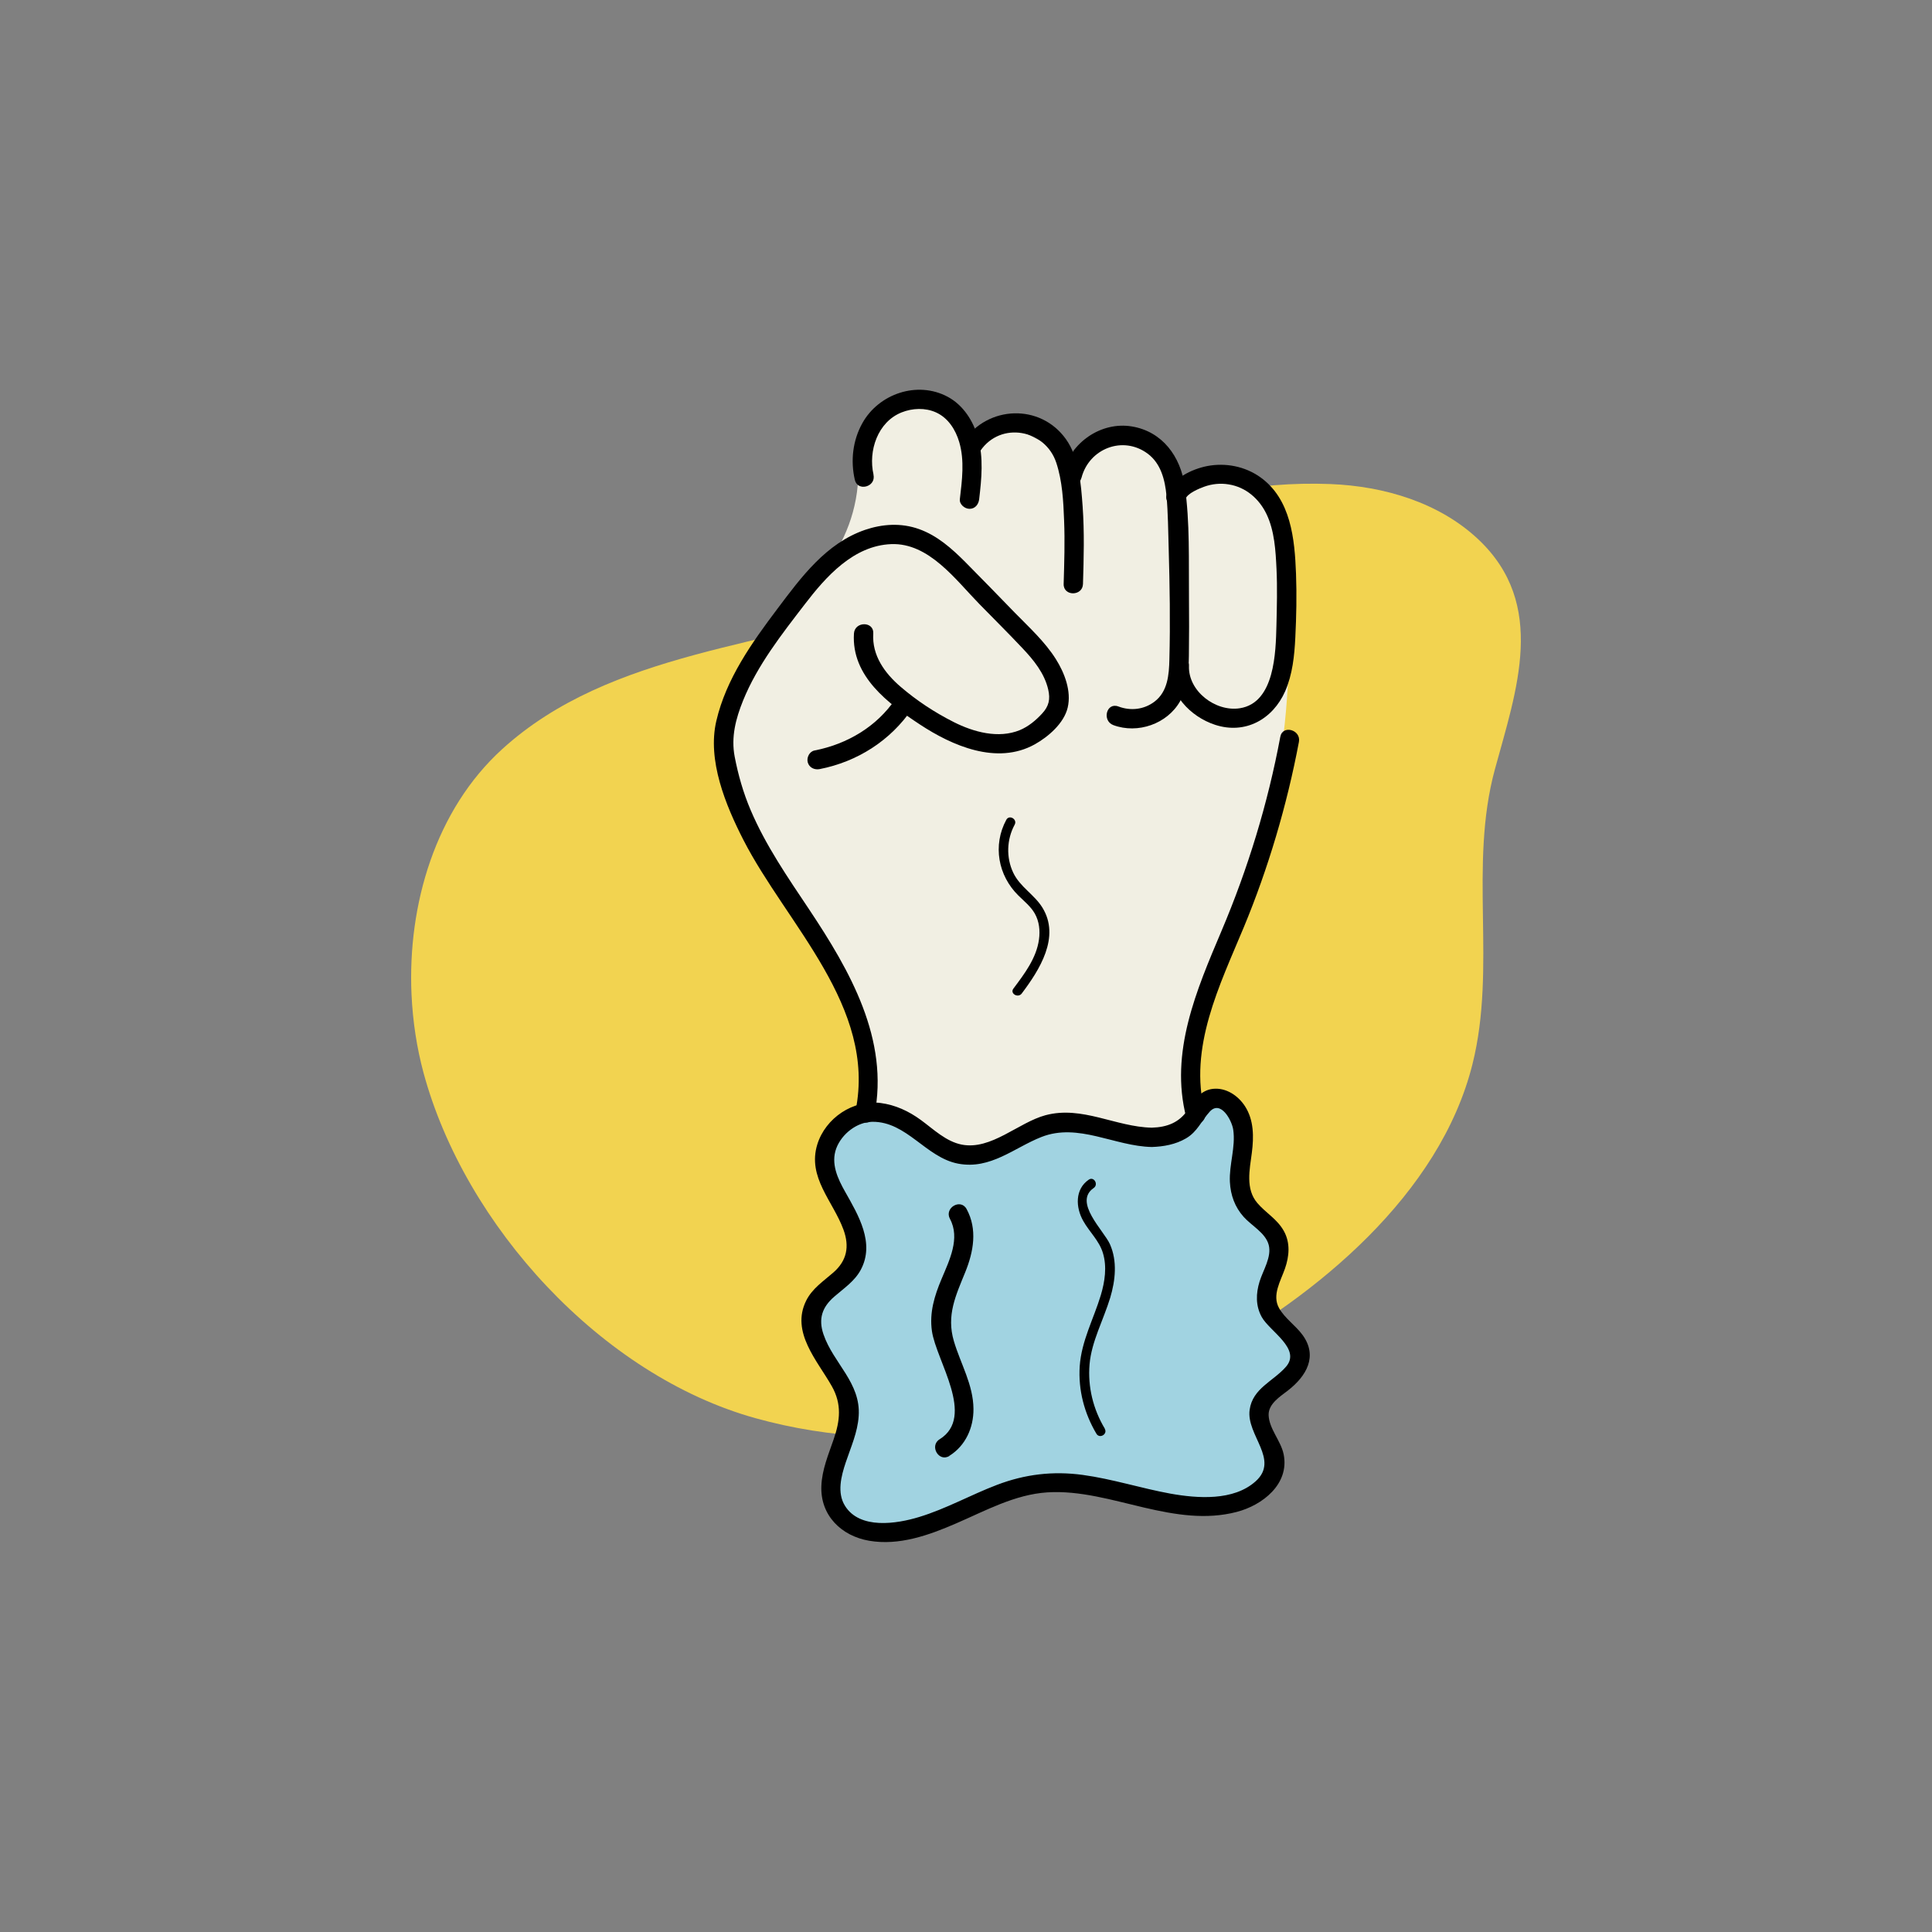 <?xml version="1.0" encoding="UTF-8"?> <svg xmlns="http://www.w3.org/2000/svg" id="Ebene_2" viewBox="0 0 220 220"><rect x="0" y="0" width="220" height="220" fill="#808080" stroke="none"/><defs><style>.cls-1{fill:none;}.cls-2{fill:#a1d3e1;}.cls-3{fill:#f1efe3;}.cls-4{fill:#f2d350;}</style></defs><g id="Ebene_1-2"><rect class="cls-1" width="220" height="220"></rect><path class="cls-4" d="M46.86,113.24c-.46-10.25,2.74-21.03,10.32-27.93,12.4-11.29,30.77-11.64,45.87-17.11,15.67-5.67,31.29-13.76,48.44-13.08,6.12.24,12.39,2.1,16.85,6.3,7.88,7.44,4.34,17.17,1.89,26.17-3.01,11.04.22,22.5-2.56,33.6-3.71,14.82-17.71,26.34-30.6,33.35-15.37,8.36-34.02,11.69-51.05,6.95-17.54-4.88-33.08-21.92-37.79-39.32-.77-2.85-1.23-5.87-1.37-8.94Z"></path><path class="cls-3" d="M134.36,127.99c1.42-1.74,1.25-4.23,1.36-6.48.3-5.98,3.09-11.49,5.26-17.07,5.18-13.35,6.94-28.01,5.05-42.2-.37-2.76-1.21-5.96-3.8-7.01-2.6-1.06-5.87.61-8.27-.85-1.92-1.17-2.6-3.99-4.75-4.62-2.14-.63-4.16,1.36-6.38,1.62-2.22.26-4.22-1.21-6.25-2.15s-4.96-1.11-6.02.86c-.76-2.23-2.85-3.95-5.19-4.25s-4.8.82-6.1,2.79c-1.3,1.96-1.39,4.39-1.6,6.66-.4,4.24-2.2,7.69-4.88,10.93-2.43,2.94-5.23,5.58-7.42,8.72-1.15,1.65-2.11,3.44-2.66,5.37-1.53,5.35.25,11.14,3.01,15.98s6.45,9.08,9.25,13.9,4.69,10.54,3.32,15.94c4.66,2.84,9.96,5.8,15.28,4.57,3.61-.83,7.06-3.87,10.87-2.64,3.16,1.03,7.22,3.26,9.93-.07Z"></path><path class="cls-2" d="M131.15,129.51c1.83,0,3.82-.64,4.84-2.24.79-1.25,1.52-2.79,3.41-1.98,1.3.55,2,2,2.14,3.41.14,1.4-.16,2.8-.32,4.2s-.13,2.9.59,4.11c1,1.68,3.21,2.56,3.72,4.46.64,2.37-1.84,4.75-1.24,7.13.59,2.36,3.94,3.59,3.78,6.02-.18,2.57-4.12,3.35-4.66,5.87-.45,2.05,1.65,3.85,1.76,5.95.11,2.25-2.1,3.96-4.27,4.59-7.29,2.14-14.92-3-22.47-2.09-5.82.7-10.78,4.92-16.61,5.54-2.56.27-5.56-.43-6.72-2.73-.92-1.8-.41-3.99.27-5.89.68-1.9,1.54-3.87,1.26-5.87-.28-2.05-1.69-3.73-2.81-5.47s-1.99-3.96-1.1-5.83c.91-1.93,3.34-2.74,4.33-4.63.74-1.42.5-3.18-.12-4.66s-1.57-2.8-2.28-4.25c-1.55-3.17-.78-5.86,2.16-7.78,2.19-1.43,5.19-.47,7.16.93,1.73,1.22,3.33,2.81,5.42,3.17,3.74.65,6.91-2.9,10.65-3.55,1.85-.32,3.75.09,5.57.57s3.65,1.05,5.53,1.04Z"></path><path d="M131.15,130.61c1.35-.04,2.72-.29,3.9-.98,1.32-.77,1.74-1.99,2.71-3.05,1.24-1.35,2.51.98,2.67,2.06.29,1.99-.48,3.97-.38,5.96.08,1.5.56,2.84,1.57,3.97.89,1,2.49,1.82,2.85,3.19s-.65,2.9-1.04,4.17c-.42,1.36-.46,2.76.24,4.03.89,1.63,4.54,3.63,2.77,5.67-1.44,1.66-3.8,2.45-4.14,4.9-.41,2.89,3.44,5.67.68,8.15-2.52,2.26-6.63,1.95-9.71,1.4-3.35-.61-6.6-1.67-9.98-2.13s-6.57-.08-9.75,1.13c-3,1.14-5.82,2.74-8.9,3.67-2.53.77-6.73,1.44-8.42-1.28-.93-1.49-.43-3.4.09-4.95.58-1.74,1.35-3.41,1.47-5.27.26-3.8-2.88-6-4.01-9.31-.6-1.77-.15-3.09,1.22-4.28,1.09-.95,2.33-1.76,3.03-3.07,1.63-3.05-.28-6.22-1.77-8.86-.85-1.5-1.67-3.23-1.02-4.97.62-1.64,2.36-3.01,4.12-3.02,3.91-.03,6.09,4.08,9.77,4.77s6.37-1.82,9.47-3.04c4.2-1.65,8.33,1.06,12.57,1.14,1.42.03,1.42-2.17,0-2.2-4.11-.08-7.93-2.53-12.1-1.42-3.1.83-6.18,4-9.54,3.35-1.79-.35-3.22-1.75-4.64-2.79s-2.93-1.73-4.61-1.95c-3.12-.4-6.26,1.7-7.2,4.71-1.16,3.75,1.79,6.46,2.98,9.72.7,1.92.39,3.52-1.15,4.87-1.13.99-2.41,1.82-3.1,3.21-1.78,3.59,1.28,6.83,2.92,9.74,1.15,2.03.95,3.91.21,6.05-.6,1.75-1.33,3.45-1.4,5.32-.13,3.35,2.28,5.69,5.45,6.23,3.41.58,6.79-.63,9.88-1.97,3.34-1.44,6.69-3.3,10.39-3.54s7.42.89,11.03,1.73,7.05,1.4,10.53.5c2.95-.76,6.05-3.18,5.36-6.57-.31-1.53-1.66-2.9-1.71-4.46-.04-1.28,1.32-2.12,2.21-2.81,2.08-1.62,3.43-3.88,1.65-6.32-.79-1.08-2.01-1.88-2.67-3.05-.83-1.47.18-3.09.67-4.5s.63-2.93-.13-4.29-2.05-2.05-3-3.16c-1.39-1.61-.89-3.82-.64-5.75.23-1.8.24-3.71-.78-5.29-.78-1.21-2.16-2.14-3.65-1.98-1.38.15-2.14,1.27-2.83,2.34-.97,1.49-2.38,2.03-4.12,2.08-1.41.04-1.42,2.24,0,2.2Z"></path><path d="M99.56,127.04c1.74-8.67-2.79-16.53-7.42-23.48-2.43-3.64-4.95-7.28-6.67-11.33-.83-1.95-1.41-3.98-1.81-6.06-.43-2.24.12-4.33.96-6.41,1.63-4.02,4.4-7.54,7.02-10.95,2.42-3.16,5.55-6.68,9.84-6.85s7.33,4.05,10.04,6.82c1.63,1.67,3.29,3.31,4.89,5.01,1.28,1.35,2.52,2.86,2.95,4.72.26,1.12.08,1.91-.7,2.75-.71.77-1.55,1.47-2.53,1.88-2.44,1-5.27.22-7.51-.91s-4.25-2.47-6.06-4.02-3.28-3.57-3.12-6.07c.09-1.41-2.11-1.41-2.2,0-.3,4.87,3.9,7.98,7.53,10.37s8.74,4.65,13.06,2.25c1.54-.86,3.33-2.4,3.75-4.19.44-1.88-.36-3.95-1.35-5.52-1.26-2-3.06-3.63-4.7-5.31-1.87-1.92-3.73-3.85-5.62-5.75-1.53-1.53-3.18-3-5.25-3.74s-4.2-.58-6.17.09c-4.42,1.53-7.24,5.36-9.94,8.95-2.92,3.88-5.86,7.99-6.98,12.8-1.05,4.49,1.06,9.6,3.08,13.55,4.93,9.62,15.16,19,12.78,30.82-.28,1.38,1.84,1.97,2.12.58h0Z"></path><path d="M101.97,79.59c-2.15,3.17-5.5,5.14-9.22,5.87-.58.11-.92.81-.77,1.35.17.61.77.88,1.35.77,4.3-.84,8.08-3.25,10.54-6.88.33-.49.09-1.22-.39-1.51-.54-.32-1.17-.1-1.51.39h0Z"></path><path d="M99.47,54.05c-.62-2.71.47-6,3.2-7.09,1.23-.49,2.69-.55,3.91,0,1.38.62,2.23,1.96,2.65,3.38.62,2.11.32,4.36.07,6.5-.07.59.55,1.1,1.1,1.1.65,0,1.03-.51,1.1-1.1.27-2.32.51-4.71-.13-6.99-.53-1.9-1.68-3.72-3.46-4.67-3.46-1.85-7.86-.34-9.72,3.02-1.09,1.96-1.35,4.27-.85,6.44.32,1.38,2.44.8,2.12-.58h0Z"></path><path d="M111.63,51.34c2.32-3.4,7.39-2.45,8.65,1.35.69,2.08.81,4.39.89,6.56.1,2.42.02,4.84-.05,7.25-.04,1.42,2.16,1.41,2.2,0,.09-2.95.17-5.9-.04-8.84-.19-2.54-.38-5.54-1.92-7.68-2.92-4.05-8.87-3.8-11.63.25-.8,1.17,1.11,2.27,1.9,1.11h0Z"></path><path d="M123.15,54.41c.86-3.33,4.72-4.85,7.54-2.75,1.51,1.12,1.97,3,2.14,4.78.18,1.99.19,4.01.25,6.01.12,4.21.19,8.43.08,12.64-.04,1.75-.19,3.67-1.7,4.81-1.2.91-2.72,1.07-4.1.55s-1.9,1.63-.58,2.12c2.77,1.03,6.13-.13,7.6-2.72.89-1.57.97-3.42,1-5.18.03-2.2.03-4.4.01-6.6-.04-4.19.12-8.57-.48-12.73-.48-3.34-2.53-6.2-6.02-6.78s-6.96,1.8-7.86,5.26c-.36,1.37,1.76,1.96,2.12.58h0Z"></path><path d="M134.99,56.83c.21-.65,1.54-1.19,2.11-1.4.9-.33,1.88-.43,2.82-.27,1.94.31,3.46,1.63,4.3,3.38.92,1.92,1.04,4.19,1.14,6.28s.04,4.28-.01,6.42c-.08,3.02-.18,8.79-4.17,9.41-2.77.43-5.89-1.95-5.79-4.81.05-1.42-2.15-1.41-2.2,0-.12,3.15,2.31,5.76,5.19,6.7,3.42,1.11,6.56-.63,7.97-3.84.83-1.91,1.05-4.04,1.15-6.1.12-2.41.17-4.85.08-7.27-.15-3.94-.57-8.5-4.07-10.99-1.74-1.24-3.95-1.67-6.04-1.27-1.7.33-4.04,1.41-4.61,3.2-.44,1.35,1.69,1.93,2.12.58h0Z"></path><path d="M137.2,126.65c-1.89-7.35,1.69-14.46,4.44-21.08s4.91-13.86,6.27-21.09c.26-1.38-1.86-1.98-2.12-.58-1.42,7.6-3.68,15-6.7,22.12-2.84,6.71-5.92,13.82-4.01,21.22.35,1.37,2.48.79,2.12-.58h0Z"></path><path d="M116.34,113.14c2.02-2.68,4.43-6.43,2.36-9.79-.92-1.49-2.55-2.35-3.32-3.97-.82-1.73-.75-3.79.16-5.47.34-.62-.61-1.18-.95-.56-1.57,2.9-.94,6.36,1.39,8.64.65.64,1.39,1.23,1.85,2.03.51.9.62,1.95.48,2.96-.29,2.13-1.66,3.92-2.91,5.59-.43.57.53,1.12.95.56h0Z"></path><path d="M108.1,165.78c1.85-1.15,2.77-3.21,2.75-5.35-.02-2.75-1.47-5.14-2.23-7.71-.87-2.94.21-5.19,1.3-7.87.94-2.32,1.4-4.87.15-7.17-.67-1.25-2.57-.14-1.9,1.11,1.2,2.22-.07,4.74-.95,6.84-.81,1.92-1.4,3.83-1.1,5.94.48,3.37,5.01,9.75.88,12.32-1.2.74-.1,2.65,1.11,1.9h0Z"></path><path d="M125.81,162.69c-1.33-2.22-1.96-4.76-1.74-7.34s1.58-5.04,2.35-7.57c.59-1.97.83-4.17-.03-6.1-.68-1.54-4.2-4.79-1.85-6.4.58-.4.03-1.35-.56-.95-1.59,1.09-1.5,3.16-.63,4.7.7,1.25,1.82,2.25,2.24,3.65.48,1.57.22,3.27-.24,4.81-.82,2.71-2.2,5.2-2.4,8.08-.18,2.7.52,5.37,1.9,7.69.36.61,1.31.05.95-.56h0Z"></path></g></svg> 